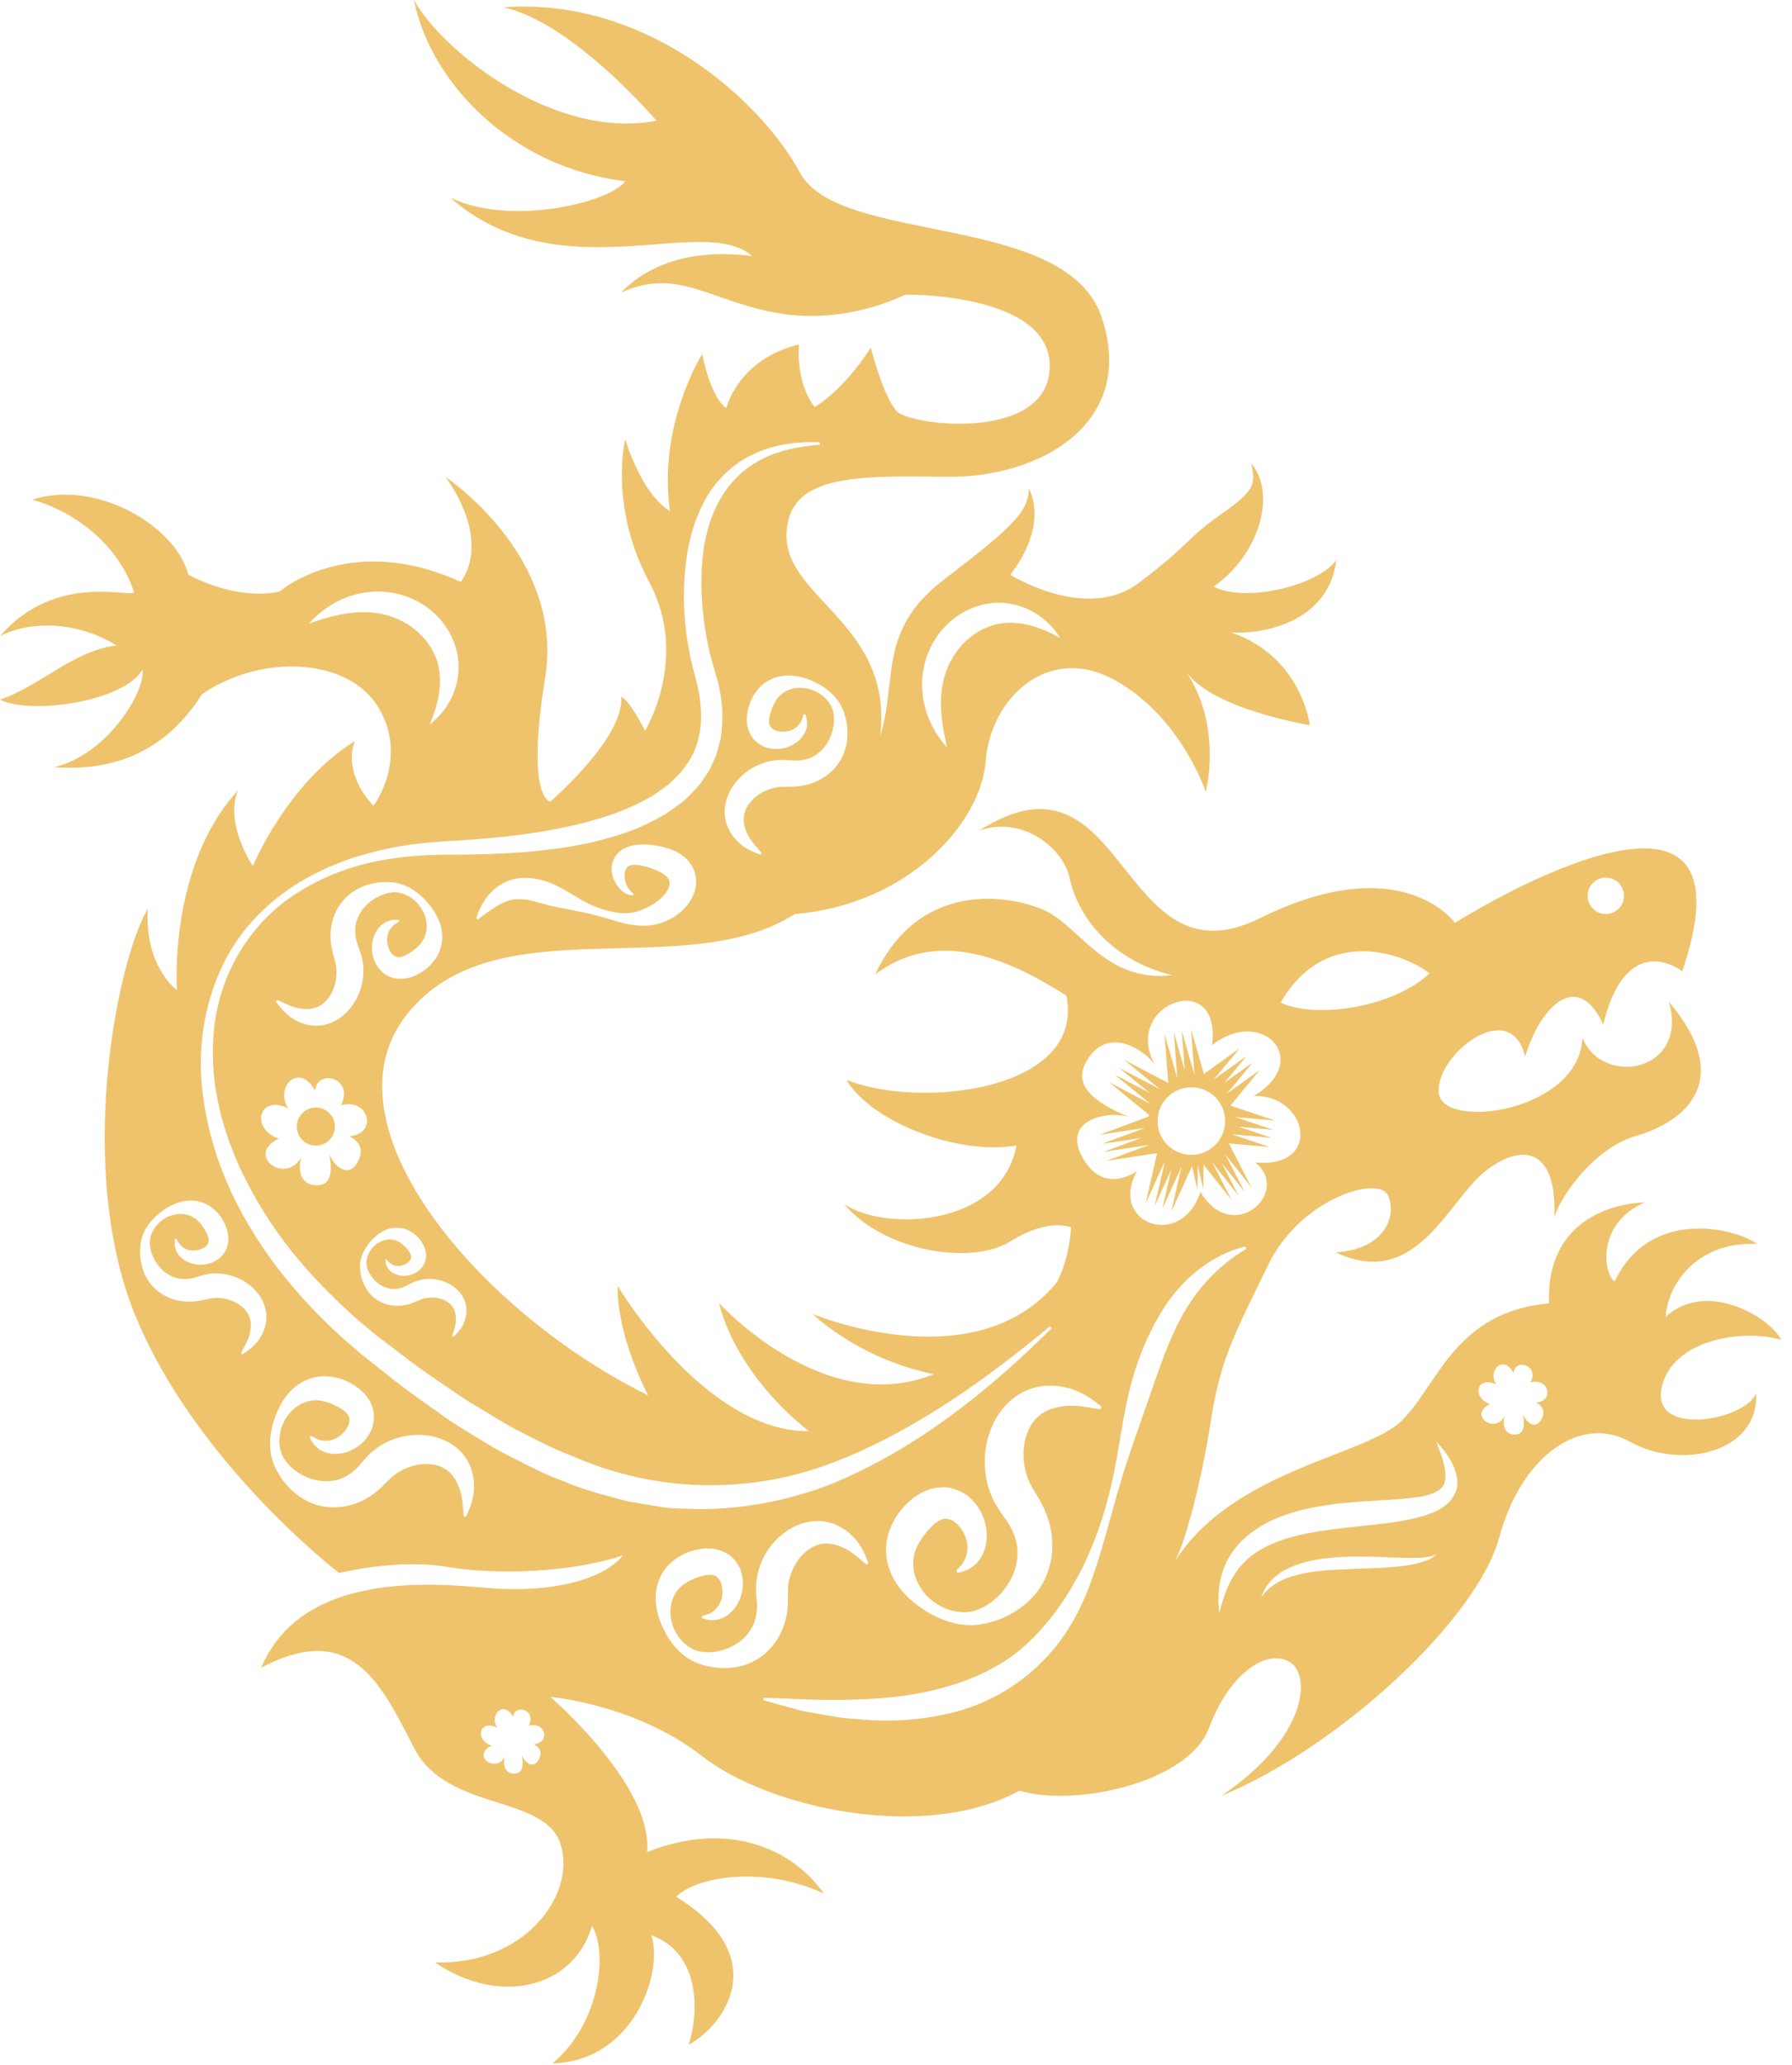<svg width="33" height="38" viewBox="0 0 33 38" fill="none" xmlns="http://www.w3.org/2000/svg">
<path d="M6.112 20.544C6.216 20.706 6.169 20.924 6.006 21.028C5.843 21.133 5.626 21.085 5.522 20.922C5.417 20.76 5.464 20.543 5.627 20.438C5.79 20.334 6.007 20.381 6.112 20.544ZM32.34 25.634C32.397 26.745 30.941 27.052 30.021 26.535C29.102 26.018 28.01 26.803 27.607 28.298C27.205 29.792 24.676 32.148 22.492 33.049C24.082 31.976 24.159 30.808 23.738 30.578C23.316 30.348 22.645 30.788 22.262 31.804C21.879 32.819 19.772 33.26 18.775 32.953C17.032 33.911 14.158 33.279 12.932 32.321C11.706 31.363 10.135 31.229 10.135 31.229C10.135 31.229 12.031 32.857 11.916 34.084C13.411 33.49 14.599 34.026 15.173 34.85C14.081 34.333 12.836 34.524 12.453 34.907C14.254 36.018 13.334 37.283 12.683 37.628C12.913 36.881 12.817 35.904 11.993 35.616C12.223 36.267 11.687 37.934 10.173 37.973C11.035 37.264 11.207 35.942 10.901 35.444C10.575 36.574 9.215 36.938 8.008 36.114C9.637 36.172 10.614 34.888 10.326 33.949C10.039 33.011 8.238 33.355 7.625 32.168C7.012 30.98 6.475 29.811 4.809 30.692C5.517 29.026 7.644 29.102 8.889 29.217C10.135 29.332 11.093 29.083 11.476 28.623C10.499 28.949 9.119 28.987 8.219 28.834C7.318 28.681 6.246 28.949 6.246 28.949C6.246 28.949 3.64 26.956 2.51 24.255C1.379 21.554 2.146 17.703 2.72 16.726C2.663 17.799 3.257 18.22 3.257 18.22C3.218 17.339 3.372 15.634 4.387 14.542C4.119 15.135 4.656 15.94 4.656 15.94C4.656 15.94 5.288 14.407 6.533 13.641C6.303 14.273 6.878 14.829 6.878 14.829C6.878 14.829 7.529 13.967 6.974 13.028C6.418 12.089 4.79 12.032 3.717 12.779C2.931 14.024 1.82 14.178 0.996 14.12C2.012 13.871 2.682 12.702 2.625 12.319C2.299 12.913 0.556 13.162 0 12.875C0.747 12.626 1.341 11.975 2.146 11.879C1.475 11.457 0.594 11.4 0 11.706C1.015 10.538 2.357 10.998 2.471 10.902C2.146 9.925 1.245 9.369 0.594 9.197C1.762 8.813 3.238 9.675 3.468 10.576C4.464 11.093 5.154 10.883 5.154 10.883C5.154 10.883 6.437 9.771 8.487 10.71C9.062 9.867 8.2 8.775 8.2 8.775C8.2 8.775 10.403 10.231 10.039 12.473C9.675 14.714 10.135 14.752 10.135 14.752C10.135 14.752 11.514 13.565 11.438 12.817C11.629 12.932 11.878 13.45 11.878 13.45C11.878 13.45 12.702 12.108 11.955 10.71C11.208 9.311 11.514 8.085 11.514 8.085C11.514 8.085 11.802 9.081 12.338 9.407C12.108 7.817 12.932 6.514 12.932 6.514C12.932 6.514 13.066 7.28 13.373 7.51C13.698 6.514 14.714 6.342 14.714 6.342C14.714 6.342 14.637 7.012 15.001 7.491C15.576 7.146 16.035 6.399 16.035 6.399C16.035 6.399 16.265 7.3 16.514 7.568C16.763 7.836 19.292 8.142 19.331 6.763C19.369 5.384 16.668 5.422 16.668 5.422C16.668 5.422 15.614 5.978 14.35 5.767C13.085 5.556 12.491 4.905 11.437 5.384C11.974 4.828 12.798 4.579 13.851 4.713C12.951 3.908 10.307 5.403 8.295 3.64C9.426 4.176 11.246 3.717 11.514 3.334C9.406 3.085 7.912 1.494 7.625 0C8.123 0.92 10.192 2.586 12.089 2.222C11.591 1.648 10.326 0.364 9.272 0.134C11.897 -0.057 14.005 1.839 14.733 3.18C15.461 4.521 19.637 3.889 20.289 5.843C20.94 7.798 19.139 8.794 17.453 8.775C15.767 8.756 14.484 8.717 14.484 9.867C14.484 11.016 16.457 11.514 16.208 13.545C16.534 12.53 16.15 11.61 17.377 10.671C18.603 9.733 18.947 9.426 18.947 8.986C19.311 9.752 18.603 10.576 18.603 10.576C18.603 10.576 20.001 11.457 20.969 10.729C21.936 10.001 21.84 9.915 22.473 9.474C23.105 9.034 23.134 8.909 23.038 8.526C23.517 9.082 23.191 10.212 22.348 10.796C22.961 11.103 24.274 10.768 24.609 10.308C24.465 11.467 23.229 11.678 22.674 11.639C23.977 12.089 24.12 13.345 24.12 13.345C24.12 13.345 22.271 13.047 21.821 12.329C22.53 13.364 22.204 14.571 22.204 14.571C22.204 14.571 21.745 13.181 20.519 12.511C19.293 11.841 18.239 12.856 18.152 14.005C18.066 15.155 16.716 16.649 14.637 16.822C12.616 18.115 9.119 16.625 7.495 18.666C5.872 20.706 8.86 24.169 11.935 25.678C11.317 24.456 11.375 23.666 11.375 23.666C11.375 23.666 12.97 26.353 14.895 26.339C13.473 25.204 13.243 23.982 13.243 23.982C13.243 23.982 15.168 26.109 17.194 25.29C15.8 25.003 14.967 24.183 14.967 24.183C14.967 24.183 17.97 25.434 19.465 23.594C19.709 23.12 19.723 22.588 19.723 22.588C19.723 22.588 19.321 22.401 18.603 22.847C17.884 23.293 16.289 23.034 15.542 22.157C16.304 22.675 18.444 22.574 18.718 21.08C17.683 21.267 16.074 20.677 15.585 19.873C16.95 20.419 19.996 20.074 19.637 18.321C18.718 17.746 17.338 17.013 16.117 17.933C16.921 16.208 18.574 16.453 19.235 16.754C19.896 17.056 20.356 18.091 21.591 17.947C20.557 17.703 19.867 16.956 19.695 16.151C19.576 15.6 18.818 15.001 18.028 15.289C20.758 13.536 20.585 18.191 23.201 16.898C25.816 15.605 26.793 16.984 26.793 16.984C26.793 16.984 32.512 13.373 30.979 17.875C30.979 17.875 29.963 17.07 29.523 18.852C29.044 17.818 28.354 18.546 28.086 19.446C27.818 18.316 26.419 19.427 26.496 20.117C26.572 20.806 29.082 20.462 29.14 19.101C29.523 20.021 31.113 19.714 30.73 18.431C31.975 19.906 30.998 20.653 30.136 20.902C29.274 21.151 28.661 22.166 28.623 22.416C28.68 21.189 28.086 20.998 27.377 21.534C26.669 22.071 26.094 23.757 24.599 23.048C25.519 22.99 25.73 22.358 25.557 21.994C25.385 21.63 23.948 22.052 23.354 23.278C22.76 24.504 22.473 25.002 22.301 26.132C22.128 27.263 21.802 28.489 21.611 28.776C22.665 27.052 25.136 26.803 25.807 26.151C26.477 25.5 26.784 24.14 28.527 23.986C28.47 22.665 29.408 22.166 30.29 22.128C29.37 22.53 29.543 23.469 29.734 23.584C30.385 22.205 31.976 22.607 32.359 22.894C31.267 22.837 30.711 23.622 30.673 24.235C31.42 23.546 32.589 24.235 32.8 24.657C32.091 24.446 30.769 24.657 30.596 25.557C30.424 26.458 32.167 26.133 32.34 25.634ZM29.236 16.486C29.236 16.671 29.386 16.821 29.571 16.821C29.756 16.821 29.906 16.671 29.906 16.486C29.906 16.301 29.756 16.151 29.571 16.151C29.386 16.151 29.236 16.301 29.236 16.486ZM16.984 12.697C17.008 13.107 17.187 13.479 17.442 13.757C17.353 13.385 17.3 13.036 17.341 12.707C17.381 12.378 17.517 12.081 17.727 11.857C17.937 11.637 18.219 11.478 18.537 11.463C18.855 11.443 19.191 11.554 19.523 11.741C19.328 11.419 18.976 11.156 18.552 11.104C18.128 11.044 17.681 11.228 17.392 11.543C17.096 11.855 16.956 12.291 16.984 12.697ZM9.737 31.759C9.886 31.458 9.475 31.352 9.449 31.599C9.283 31.279 8.997 31.558 9.157 31.795C8.829 31.633 8.733 32.017 9.051 32.126C8.673 32.307 9.133 32.651 9.304 32.32C9.27 32.389 9.252 32.619 9.441 32.638C9.63 32.657 9.646 32.498 9.606 32.285C9.628 32.389 9.806 32.591 9.92 32.384C10.033 32.176 9.824 32.1 9.824 32.1C10.141 32.082 10.053 31.676 9.737 31.759ZM23.584 18.45C24.216 18.756 25.653 18.546 26.324 17.914C25.902 17.569 24.427 16.994 23.584 18.45ZM20.809 20.564C20.464 20.432 19.537 20.572 19.93 21.294C20.325 22.017 20.94 21.549 20.94 21.549C20.398 22.509 21.753 23.018 22.106 21.935C22.705 22.936 23.789 21.935 23.116 21.393C24.364 21.508 24.085 20.145 23.091 20.169C24.183 19.513 23.239 18.511 22.32 19.233C22.5 17.788 20.628 18.486 21.277 19.611C21.137 19.381 20.497 18.897 20.087 19.414C19.676 19.931 20.111 20.276 20.809 20.564ZM18.764 25.661C18.502 25.822 18.322 26.083 18.227 26.358C18.128 26.634 18.111 26.932 18.164 27.219C18.18 27.291 18.198 27.362 18.22 27.433C18.248 27.501 18.276 27.57 18.307 27.637C18.378 27.764 18.479 27.908 18.52 27.962C18.628 28.112 18.702 28.274 18.728 28.442C18.779 28.773 18.639 29.154 18.326 29.428C18.249 29.496 18.161 29.554 18.065 29.598C17.972 29.645 17.879 29.666 17.774 29.67C17.567 29.676 17.35 29.599 17.18 29.468C17.009 29.338 16.886 29.149 16.839 28.959C16.792 28.768 16.821 28.592 16.896 28.446C16.968 28.301 17.09 28.151 17.207 28.044C17.267 27.999 17.321 27.964 17.367 27.958C17.415 27.937 17.459 27.957 17.52 27.973C17.637 28.031 17.759 28.183 17.801 28.354C17.84 28.522 17.809 28.72 17.631 28.88L17.626 28.884C17.616 28.893 17.611 28.907 17.616 28.92C17.622 28.938 17.642 28.948 17.66 28.942C17.717 28.922 17.785 28.909 17.844 28.877C17.895 28.836 17.966 28.805 18.005 28.744C18.104 28.635 18.152 28.488 18.168 28.342C18.173 28.27 18.171 28.195 18.162 28.122C18.145 28.05 18.134 27.975 18.1 27.908C18.049 27.766 17.95 27.637 17.822 27.529C17.685 27.432 17.5 27.353 17.313 27.374C17.126 27.383 16.966 27.463 16.839 27.553C16.597 27.739 16.428 27.974 16.348 28.27C16.272 28.566 16.343 28.887 16.493 29.117C16.641 29.352 16.843 29.519 17.055 29.652C17.269 29.782 17.504 29.88 17.764 29.904C17.892 29.915 18.032 29.905 18.159 29.876C18.283 29.844 18.409 29.808 18.527 29.748C18.763 29.634 18.99 29.462 19.148 29.225C19.306 28.988 19.389 28.69 19.378 28.394C19.371 28.097 19.271 27.812 19.127 27.572C19.04 27.432 19.012 27.381 18.969 27.305C18.955 27.265 18.937 27.227 18.919 27.189C18.906 27.148 18.899 27.105 18.884 27.065C18.802 26.731 18.857 26.337 19.088 26.097C19.204 25.979 19.372 25.904 19.574 25.881C19.778 25.849 20 25.893 20.235 25.933L20.239 25.934C20.251 25.936 20.264 25.932 20.272 25.921C20.284 25.906 20.282 25.884 20.266 25.872C20.079 25.722 19.864 25.578 19.598 25.529C19.34 25.468 19.024 25.498 18.764 25.661ZM6.805 22.869C6.732 22.96 6.671 23.063 6.644 23.182C6.63 23.241 6.626 23.307 6.632 23.367C6.638 23.427 6.648 23.488 6.668 23.546C6.706 23.663 6.771 23.779 6.871 23.868C6.971 23.956 7.104 24.013 7.242 24.027C7.38 24.042 7.519 24.014 7.639 23.962C7.71 23.931 7.735 23.921 7.773 23.906C7.792 23.902 7.811 23.896 7.83 23.89C7.85 23.887 7.87 23.886 7.89 23.882C8.05 23.865 8.229 23.915 8.325 24.037C8.373 24.099 8.397 24.181 8.395 24.277C8.397 24.373 8.362 24.473 8.329 24.58C8.327 24.585 8.328 24.593 8.332 24.598C8.338 24.604 8.349 24.605 8.355 24.598C8.437 24.52 8.517 24.43 8.557 24.31C8.601 24.194 8.607 24.046 8.548 23.915C8.49 23.783 8.38 23.683 8.259 23.621C8.137 23.558 8 23.531 7.863 23.538C7.829 23.541 7.795 23.544 7.761 23.551C7.727 23.559 7.693 23.568 7.66 23.578C7.597 23.603 7.524 23.64 7.496 23.656C7.42 23.697 7.34 23.721 7.26 23.722C7.103 23.725 6.935 23.636 6.829 23.473C6.802 23.433 6.78 23.389 6.766 23.341C6.75 23.295 6.746 23.25 6.751 23.202C6.761 23.105 6.811 23.01 6.882 22.939C6.953 22.868 7.049 22.823 7.14 22.813C7.232 22.803 7.311 22.828 7.374 22.872C7.437 22.915 7.499 22.981 7.541 23.042C7.558 23.072 7.571 23.099 7.571 23.121C7.578 23.145 7.565 23.164 7.554 23.191C7.52 23.242 7.442 23.289 7.36 23.298C7.279 23.305 7.19 23.278 7.127 23.186L7.125 23.183C7.122 23.178 7.115 23.175 7.109 23.176C7.1 23.178 7.094 23.186 7.096 23.195C7.101 23.223 7.103 23.255 7.114 23.285C7.13 23.311 7.14 23.346 7.166 23.368C7.21 23.42 7.275 23.452 7.342 23.469C7.375 23.476 7.41 23.479 7.445 23.48C7.479 23.477 7.514 23.476 7.548 23.465C7.617 23.45 7.683 23.412 7.741 23.359C7.795 23.302 7.843 23.221 7.845 23.133C7.853 23.046 7.826 22.966 7.792 22.902C7.721 22.778 7.623 22.684 7.491 22.629C7.358 22.575 7.204 22.587 7.088 22.642C6.971 22.696 6.881 22.779 6.805 22.869ZM6.063 21.22C6.1 21.394 6.397 21.732 6.587 21.385C6.776 21.038 6.427 20.911 6.427 20.911C6.956 20.881 6.81 20.201 6.281 20.34C6.53 19.837 5.844 19.659 5.8 20.072C5.522 19.538 5.044 20.004 5.311 20.399C4.762 20.129 4.603 20.77 5.133 20.954C4.502 21.257 5.271 21.832 5.557 21.278C5.5 21.394 5.471 21.779 5.786 21.81C6.102 21.842 6.128 21.577 6.063 21.22ZM8.11 17.022C8.057 16.844 7.956 16.7 7.843 16.576C7.728 16.453 7.594 16.348 7.43 16.286C7.35 16.256 7.257 16.237 7.17 16.233C7.084 16.231 6.996 16.233 6.909 16.25C6.736 16.282 6.559 16.351 6.414 16.477C6.269 16.601 6.162 16.779 6.116 16.972C6.068 17.166 6.082 17.367 6.132 17.548C6.162 17.655 6.171 17.692 6.185 17.749C6.187 17.777 6.192 17.805 6.196 17.833C6.198 17.862 6.195 17.891 6.197 17.92C6.19 18.15 6.084 18.395 5.892 18.508C5.796 18.564 5.674 18.582 5.539 18.561C5.402 18.545 5.266 18.476 5.121 18.409L5.119 18.407C5.111 18.404 5.102 18.404 5.095 18.41C5.085 18.417 5.082 18.432 5.09 18.443C5.185 18.573 5.297 18.705 5.46 18.784C5.616 18.87 5.825 18.907 6.023 18.848C6.221 18.791 6.384 18.655 6.495 18.494C6.608 18.334 6.673 18.144 6.69 17.949C6.692 17.9 6.694 17.851 6.692 17.801C6.686 17.752 6.681 17.702 6.672 17.653C6.649 17.559 6.61 17.447 6.593 17.405C6.55 17.289 6.532 17.172 6.545 17.058C6.571 16.834 6.73 16.613 6.981 16.493C7.043 16.463 7.111 16.441 7.181 16.43C7.249 16.416 7.313 16.419 7.382 16.436C7.516 16.469 7.642 16.558 7.729 16.673C7.816 16.787 7.862 16.932 7.858 17.062C7.854 17.195 7.804 17.303 7.729 17.384C7.656 17.465 7.551 17.54 7.456 17.588C7.409 17.606 7.368 17.619 7.337 17.615C7.303 17.62 7.278 17.599 7.241 17.578C7.176 17.519 7.124 17.399 7.128 17.281C7.133 17.166 7.188 17.043 7.333 16.972L7.336 16.971C7.344 16.967 7.35 16.958 7.349 16.949C7.349 16.936 7.338 16.926 7.325 16.927C7.284 16.929 7.238 16.926 7.194 16.936C7.154 16.953 7.102 16.96 7.067 16.993C6.983 17.045 6.926 17.131 6.889 17.223C6.872 17.269 6.861 17.317 6.853 17.367C6.851 17.416 6.845 17.466 6.855 17.516C6.862 17.616 6.903 17.718 6.967 17.81C7.038 17.898 7.143 17.982 7.267 18.002C7.39 18.029 7.508 18.007 7.606 17.971C7.795 17.894 7.947 17.773 8.051 17.596C8.154 17.417 8.166 17.197 8.11 17.022ZM12.805 16.098C12.751 15.863 12.564 15.716 12.407 15.652C12.24 15.584 12.103 15.563 11.944 15.543C11.789 15.537 11.606 15.532 11.431 15.656C11.346 15.719 11.283 15.82 11.269 15.917C11.253 16.014 11.272 16.102 11.301 16.179C11.364 16.327 11.482 16.462 11.642 16.479C11.65 16.48 11.659 16.477 11.664 16.47C11.671 16.459 11.668 16.445 11.658 16.437L11.655 16.436C11.552 16.364 11.508 16.237 11.503 16.129C11.496 16.013 11.548 15.94 11.603 15.928C11.726 15.884 12.029 15.971 12.197 16.071C12.281 16.125 12.317 16.176 12.325 16.212C12.337 16.247 12.334 16.32 12.283 16.4C12.182 16.56 11.979 16.694 11.748 16.769C11.514 16.852 11.237 16.786 10.987 16.696C10.733 16.603 10.516 16.432 10.265 16.307C10.139 16.246 10.001 16.193 9.846 16.171C9.692 16.146 9.515 16.149 9.355 16.212C9.031 16.345 8.862 16.619 8.775 16.885C8.773 16.892 8.774 16.901 8.779 16.907C8.787 16.918 8.802 16.92 8.812 16.911C9.038 16.744 9.251 16.582 9.456 16.554C9.557 16.539 9.659 16.547 9.772 16.572L10.134 16.666C10.391 16.73 10.677 16.768 10.942 16.837C11.076 16.871 11.207 16.911 11.34 16.95C11.476 16.99 11.622 17.027 11.775 17.034C12.082 17.057 12.413 16.943 12.646 16.671C12.756 16.537 12.858 16.332 12.805 16.098ZM13.993 12.645C13.852 12.794 13.777 12.973 13.755 13.176C13.747 13.281 13.758 13.4 13.818 13.51C13.871 13.625 13.981 13.703 14.084 13.747C14.191 13.783 14.3 13.795 14.398 13.774C14.449 13.77 14.496 13.75 14.543 13.735C14.588 13.714 14.631 13.689 14.671 13.661C14.749 13.601 14.816 13.522 14.844 13.427C14.865 13.384 14.858 13.332 14.864 13.288C14.861 13.243 14.845 13.2 14.836 13.16C14.833 13.148 14.821 13.14 14.809 13.143C14.799 13.145 14.793 13.152 14.791 13.161L14.79 13.165C14.762 13.324 14.659 13.41 14.549 13.447C14.437 13.483 14.307 13.465 14.233 13.419C14.203 13.389 14.175 13.371 14.171 13.337C14.158 13.308 14.16 13.265 14.165 13.215C14.185 13.111 14.228 12.988 14.286 12.896C14.343 12.803 14.434 12.724 14.559 12.684C14.684 12.645 14.836 12.649 14.97 12.702C15.104 12.753 15.224 12.85 15.293 12.971C15.327 13.032 15.348 13.093 15.354 13.163C15.362 13.233 15.359 13.304 15.347 13.372C15.301 13.646 15.132 13.86 14.924 13.946C14.818 13.99 14.7 14.005 14.576 13.995C14.531 13.99 14.414 13.983 14.316 13.987C14.267 13.993 14.218 14.001 14.169 14.009C14.121 14.02 14.074 14.036 14.027 14.051C13.844 14.121 13.679 14.235 13.556 14.388C13.432 14.539 13.346 14.733 13.345 14.939C13.343 15.145 13.436 15.336 13.561 15.462C13.682 15.597 13.84 15.67 13.991 15.725C14.003 15.729 14.017 15.723 14.021 15.711C14.024 15.703 14.022 15.694 14.017 15.687C13.912 15.567 13.807 15.454 13.754 15.326C13.697 15.202 13.681 15.08 13.708 14.972C13.764 14.756 13.971 14.587 14.19 14.517C14.219 14.511 14.245 14.5 14.273 14.494C14.302 14.491 14.33 14.488 14.357 14.482C14.416 14.48 14.454 14.478 14.565 14.478C14.753 14.477 14.951 14.435 15.123 14.335C15.296 14.238 15.438 14.086 15.518 13.913C15.599 13.74 15.618 13.55 15.6 13.375C15.593 13.287 15.57 13.201 15.545 13.119C15.518 13.036 15.474 12.953 15.423 12.883C15.318 12.743 15.18 12.643 15.031 12.566C14.881 12.491 14.715 12.434 14.528 12.431C14.345 12.426 14.136 12.498 13.993 12.645ZM7.609 11.56C7.85 11.746 8.037 12.01 8.086 12.325C8.139 12.639 8.063 12.984 7.912 13.334C8.212 13.106 8.437 12.729 8.444 12.301C8.459 11.874 8.229 11.448 7.887 11.194C7.545 10.932 7.096 10.839 6.695 10.909C6.291 10.976 5.94 11.193 5.69 11.476C6.05 11.348 6.391 11.259 6.724 11.266C7.054 11.271 7.364 11.375 7.609 11.56ZM4.889 24.093C4.848 23.911 4.733 23.756 4.594 23.648C4.454 23.538 4.286 23.469 4.11 23.444C4.066 23.439 4.022 23.435 3.977 23.435C3.932 23.438 3.887 23.44 3.842 23.445C3.755 23.461 3.653 23.49 3.614 23.504C3.507 23.537 3.399 23.547 3.297 23.53C3.097 23.494 2.905 23.34 2.809 23.106C2.785 23.049 2.769 22.986 2.762 22.923C2.754 22.86 2.76 22.802 2.778 22.741C2.815 22.621 2.901 22.512 3.01 22.439C3.118 22.366 3.251 22.332 3.369 22.343C3.488 22.353 3.584 22.404 3.653 22.476C3.722 22.545 3.785 22.645 3.823 22.733C3.837 22.776 3.847 22.814 3.841 22.842C3.845 22.873 3.824 22.894 3.803 22.927C3.747 22.982 3.636 23.023 3.529 23.014C3.425 23.004 3.317 22.947 3.26 22.814L3.259 22.81C3.255 22.803 3.248 22.797 3.24 22.797C3.228 22.797 3.219 22.807 3.219 22.818C3.218 22.855 3.213 22.897 3.22 22.937C3.234 22.974 3.238 23.022 3.265 23.055C3.308 23.134 3.383 23.19 3.464 23.228C3.505 23.245 3.549 23.258 3.592 23.268C3.637 23.272 3.682 23.28 3.727 23.273C3.819 23.272 3.912 23.24 3.999 23.187C4.082 23.128 4.164 23.037 4.188 22.925C4.219 22.816 4.204 22.708 4.177 22.618C4.118 22.443 4.016 22.299 3.861 22.196C3.706 22.094 3.507 22.072 3.346 22.114C3.182 22.153 3.046 22.237 2.929 22.332C2.812 22.43 2.71 22.546 2.645 22.691C2.614 22.762 2.592 22.845 2.585 22.923C2.579 23.001 2.575 23.081 2.587 23.16C2.606 23.318 2.66 23.482 2.766 23.619C2.871 23.756 3.027 23.862 3.199 23.914C3.371 23.967 3.554 23.965 3.72 23.929C3.818 23.907 3.852 23.901 3.904 23.891C3.93 23.891 3.955 23.888 3.981 23.885C4.007 23.885 4.033 23.889 4.059 23.889C4.267 23.907 4.482 24.015 4.576 24.195C4.621 24.285 4.631 24.396 4.605 24.517C4.584 24.64 4.515 24.759 4.446 24.886C4.442 24.893 4.441 24.903 4.446 24.91C4.452 24.92 4.465 24.923 4.475 24.916C4.598 24.838 4.722 24.742 4.803 24.599C4.888 24.461 4.932 24.274 4.889 24.093ZM8.727 27.313C8.724 27.102 8.64 26.863 8.463 26.693C8.288 26.522 8.051 26.433 7.82 26.412C7.587 26.389 7.353 26.433 7.141 26.53C7.089 26.556 7.037 26.584 6.987 26.615C6.94 26.65 6.891 26.684 6.846 26.722C6.761 26.801 6.669 26.907 6.635 26.949C6.54 27.062 6.429 27.15 6.304 27.203C6.057 27.306 5.735 27.271 5.463 27.082C5.396 27.035 5.334 26.978 5.281 26.913C5.227 26.849 5.192 26.781 5.169 26.701C5.125 26.542 5.142 26.36 5.211 26.203C5.278 26.045 5.401 25.913 5.539 25.84C5.678 25.767 5.82 25.755 5.947 25.785C6.073 25.813 6.213 25.879 6.318 25.949C6.365 25.986 6.403 26.021 6.416 26.056C6.442 26.088 6.434 26.126 6.434 26.177C6.411 26.278 6.318 26.402 6.193 26.468C6.071 26.53 5.911 26.545 5.754 26.437L5.749 26.434C5.741 26.428 5.729 26.428 5.719 26.434C5.706 26.442 5.703 26.459 5.711 26.472C5.737 26.513 5.761 26.562 5.797 26.602C5.838 26.634 5.877 26.683 5.931 26.701C6.034 26.756 6.157 26.765 6.273 26.75C6.331 26.74 6.388 26.724 6.443 26.703C6.495 26.676 6.551 26.652 6.597 26.613C6.697 26.546 6.777 26.445 6.836 26.324C6.885 26.2 6.91 26.041 6.858 25.901C6.815 25.758 6.722 25.649 6.627 25.569C6.437 25.417 6.222 25.331 5.978 25.327C5.734 25.325 5.499 25.442 5.35 25.602C5.197 25.762 5.106 25.951 5.045 26.141C4.985 26.332 4.955 26.532 4.986 26.738C5.002 26.839 5.037 26.946 5.084 27.038C5.132 27.128 5.185 27.219 5.254 27.298C5.388 27.459 5.565 27.602 5.779 27.678C5.993 27.755 6.24 27.761 6.467 27.696C6.695 27.633 6.896 27.5 7.054 27.342C7.146 27.248 7.18 27.217 7.23 27.169C7.259 27.15 7.285 27.129 7.311 27.108C7.34 27.09 7.372 27.076 7.4 27.057C7.642 26.929 7.958 26.895 8.188 27.027C8.302 27.094 8.392 27.21 8.45 27.362C8.514 27.513 8.522 27.694 8.537 27.884L8.537 27.887C8.537 27.896 8.543 27.905 8.553 27.91C8.567 27.916 8.584 27.91 8.59 27.896C8.67 27.723 8.74 27.529 8.727 27.313ZM11.568 27.632L12.198 27.737C12.409 27.77 12.624 27.76 12.837 27.773C13.689 27.778 14.537 27.613 15.322 27.306C16.883 26.658 18.199 25.602 19.366 24.444L19.335 24.41C18.07 25.455 16.713 26.419 15.197 26.969C13.679 27.511 12.007 27.445 10.539 26.795C10.163 26.658 9.81 26.461 9.451 26.282C9.274 26.186 9.104 26.075 8.93 25.973C8.757 25.869 8.581 25.769 8.416 25.65C8.079 25.423 7.741 25.199 7.42 24.946L6.934 24.577C6.781 24.447 6.62 24.324 6.473 24.187C5.878 23.646 5.329 23.047 4.899 22.368C4.47 21.692 4.132 20.948 3.991 20.156C3.847 19.37 3.908 18.529 4.261 17.803C4.434 17.441 4.673 17.11 4.963 16.83C5.254 16.549 5.602 16.334 5.968 16.163C6.704 15.819 7.529 15.723 8.337 15.729C9.166 15.726 10 15.689 10.828 15.518C11.238 15.42 11.653 15.309 12.037 15.099C12.236 15.009 12.413 14.871 12.592 14.741C12.674 14.662 12.753 14.581 12.832 14.5C12.908 14.416 12.966 14.314 13.032 14.222C13.095 14.126 13.133 14.015 13.183 13.911C13.221 13.804 13.246 13.691 13.274 13.58C13.305 13.354 13.316 13.127 13.285 12.908C13.265 12.687 13.2 12.474 13.142 12.274C13.084 12.088 13.039 11.893 13.005 11.697C12.938 11.304 12.902 10.903 12.92 10.506C12.937 10.11 13.009 9.714 13.174 9.359C13.336 9.006 13.595 8.694 13.941 8.5C14.283 8.297 14.692 8.218 15.098 8.185L15.097 8.139C14.685 8.125 14.255 8.172 13.869 8.362C13.479 8.54 13.152 8.866 12.958 9.252C12.755 9.636 12.657 10.062 12.617 10.485C12.577 10.908 12.59 11.334 12.653 11.754C12.684 11.963 12.725 12.171 12.783 12.38C12.835 12.576 12.883 12.761 12.897 12.951C12.941 13.329 12.881 13.705 12.684 14.012C12.628 14.084 12.584 14.164 12.521 14.231L12.325 14.427C12.171 14.537 12.025 14.656 11.846 14.738C11.507 14.922 11.125 15.044 10.739 15.146C9.962 15.343 9.147 15.428 8.332 15.474C7.918 15.501 7.498 15.533 7.09 15.63C6.885 15.669 6.685 15.733 6.484 15.79C6.289 15.864 6.091 15.933 5.904 16.029C5.149 16.382 4.487 16.972 4.116 17.732C3.746 18.488 3.621 19.36 3.743 20.194C3.852 21.032 4.156 21.838 4.589 22.56C5.016 23.287 5.569 23.934 6.182 24.507C6.333 24.652 6.498 24.784 6.655 24.923L7.144 25.309C7.466 25.572 7.809 25.809 8.15 26.049C8.318 26.173 8.496 26.282 8.676 26.39C8.856 26.497 9.031 26.611 9.215 26.712C9.591 26.9 9.957 27.108 10.357 27.251C10.743 27.421 11.159 27.522 11.568 27.632ZM13.849 30.589C14.054 30.491 14.233 30.321 14.346 30.114C14.463 29.908 14.511 29.672 14.51 29.448C14.508 29.317 14.51 29.27 14.512 29.201C14.518 29.168 14.522 29.134 14.525 29.101C14.533 29.067 14.546 29.036 14.552 29.002C14.633 28.74 14.831 28.492 15.087 28.422C15.215 28.389 15.361 28.407 15.509 28.474C15.661 28.535 15.796 28.657 15.94 28.78L15.942 28.782C15.95 28.788 15.96 28.791 15.97 28.787C15.985 28.781 15.992 28.765 15.986 28.751C15.919 28.571 15.831 28.385 15.669 28.242C15.517 28.095 15.289 27.986 15.044 27.992C14.799 27.995 14.569 28.1 14.391 28.249C14.21 28.397 14.076 28.594 13.996 28.813C13.977 28.869 13.96 28.925 13.947 28.982C13.938 29.04 13.928 29.099 13.923 29.158C13.919 29.274 13.929 29.414 13.936 29.467C13.948 29.614 13.932 29.755 13.881 29.881C13.781 30.129 13.529 30.333 13.202 30.392C13.122 30.407 13.038 30.411 12.954 30.402C12.871 30.395 12.799 30.372 12.725 30.332C12.581 30.251 12.464 30.11 12.401 29.95C12.337 29.791 12.331 29.611 12.376 29.462C12.422 29.312 12.514 29.203 12.625 29.134C12.734 29.064 12.879 29.011 13.003 28.986C13.062 28.98 13.113 28.978 13.148 28.993C13.189 28.997 13.21 29.03 13.246 29.065C13.302 29.153 13.324 29.307 13.283 29.441C13.241 29.572 13.139 29.695 12.951 29.731L12.946 29.732C12.935 29.734 12.927 29.742 12.924 29.753C12.921 29.768 12.93 29.782 12.945 29.786C12.992 29.796 13.044 29.814 13.098 29.817C13.15 29.81 13.212 29.817 13.263 29.791C13.375 29.758 13.468 29.677 13.539 29.583C13.572 29.536 13.601 29.484 13.625 29.43C13.643 29.374 13.666 29.318 13.671 29.258C13.694 29.14 13.678 29.011 13.635 28.884C13.581 28.762 13.487 28.632 13.35 28.57C13.218 28.5 13.076 28.489 12.952 28.499C12.71 28.527 12.498 28.619 12.323 28.788C12.149 28.96 12.066 29.209 12.075 29.428C12.08 29.649 12.15 29.847 12.241 30.024C12.334 30.201 12.455 30.364 12.623 30.487C12.706 30.547 12.806 30.598 12.905 30.63C13.002 30.659 13.104 30.685 13.209 30.692C13.418 30.711 13.643 30.687 13.849 30.589ZM21.158 25.731C21.347 25.192 21.519 24.653 21.794 24.172C22.067 23.692 22.448 23.282 22.951 22.983L22.933 22.94C22.354 23.076 21.84 23.483 21.493 23.981C21.408 24.107 21.331 24.238 21.256 24.369C21.193 24.505 21.12 24.639 21.066 24.778C20.949 25.053 20.859 25.337 20.791 25.623C20.653 26.196 20.595 26.778 20.462 27.342C20.332 27.905 20.141 28.456 19.876 28.962C19.609 29.466 19.277 29.923 18.874 30.286C18.467 30.649 17.972 30.886 17.448 31.036C16.923 31.192 16.363 31.261 15.795 31.275C15.226 31.302 14.651 31.265 14.066 31.244L14.058 31.289C14.198 31.332 14.339 31.37 14.481 31.407C14.623 31.443 14.764 31.491 14.909 31.512C15.199 31.561 15.489 31.624 15.786 31.637C16.376 31.698 16.986 31.66 17.58 31.508C18.172 31.354 18.734 31.038 19.171 30.601C19.615 30.169 19.913 29.622 20.107 29.063C20.306 28.505 20.441 27.938 20.606 27.38C20.768 26.821 20.97 26.272 21.158 25.731ZM26.458 28.604C26.322 28.663 26.182 28.671 26.039 28.671C25.897 28.674 25.754 28.667 25.61 28.662C25.322 28.648 25.031 28.64 24.737 28.652C24.445 28.668 24.145 28.698 23.858 28.806C23.787 28.83 23.718 28.869 23.65 28.901C23.582 28.935 23.523 28.989 23.462 29.033C23.404 29.083 23.36 29.15 23.312 29.206C23.274 29.271 23.248 29.343 23.22 29.409C23.382 29.157 23.647 29.043 23.911 28.977C24.18 28.912 24.463 28.892 24.748 28.881C25.033 28.866 25.322 28.864 25.613 28.841C25.759 28.83 25.906 28.813 26.052 28.783C26.194 28.746 26.349 28.708 26.458 28.604ZM26.837 27.25C26.821 27.092 26.766 26.959 26.693 26.844C26.624 26.725 26.535 26.625 26.448 26.525C26.539 26.769 26.645 27.029 26.612 27.241C26.598 27.345 26.538 27.404 26.453 27.45C26.368 27.497 26.256 27.528 26.138 27.547C25.901 27.581 25.646 27.601 25.388 27.612C25.129 27.629 24.867 27.648 24.601 27.675C24.077 27.747 23.514 27.856 23.045 28.204C22.813 28.373 22.625 28.614 22.53 28.88C22.436 29.148 22.419 29.424 22.453 29.686C22.52 29.429 22.597 29.184 22.731 28.98C22.858 28.772 23.04 28.616 23.243 28.501C23.657 28.275 24.153 28.191 24.655 28.131C25.162 28.062 25.683 28.052 26.224 27.895C26.358 27.851 26.5 27.801 26.628 27.695C26.756 27.598 26.856 27.413 26.837 27.25ZM28.186 25.441C28.348 25.114 27.901 24.998 27.872 25.267C27.692 24.919 27.381 25.223 27.555 25.48C27.198 25.304 27.094 25.721 27.439 25.841C27.029 26.037 27.529 26.412 27.715 26.051C27.678 26.127 27.659 26.377 27.864 26.398C28.069 26.418 28.087 26.245 28.044 26.013C28.068 26.126 28.261 26.347 28.385 26.121C28.508 25.895 28.281 25.812 28.281 25.812C28.625 25.793 28.53 25.351 28.186 25.441ZM21.153 20.548C21.154 20.537 21.157 20.527 21.158 20.516L20.429 19.92L21.184 20.314L20.524 19.775L21.176 20.116L20.607 19.651L21.361 20.045L20.702 19.506L21.514 19.93L21.445 19.026L21.68 19.845L21.616 18.995L21.818 19.703L21.763 18.969L21.997 19.788L21.933 18.939L22.17 19.764L22.826 19.295L22.354 19.864L22.956 19.435L22.548 19.926L23.068 19.555L22.596 20.124L23.198 19.694L22.663 20.34C22.664 20.343 22.665 20.346 22.666 20.349L23.485 20.623L22.741 20.556L23.449 20.793L22.807 20.735L23.418 20.94L22.681 20.874L23.383 21.11L22.63 21.042L23.047 21.855L22.562 21.241L22.92 21.936L22.501 21.406L22.81 22.007L22.325 21.393L22.682 22.089L22.164 21.433L22.158 21.887L22.057 21.44L22.051 21.898L21.952 21.461L21.568 22.302L21.758 21.472L21.404 22.246L21.568 21.529L21.262 22.198L21.453 21.368L21.098 22.143L21.309 21.221L20.371 21.365L21.17 21.068L20.328 21.197L21.017 20.941L20.29 21.052L21.088 20.756L20.247 20.885L21.153 20.548ZM21.317 20.631C21.317 20.975 21.596 21.253 21.939 21.253C22.282 21.253 22.561 20.975 22.561 20.631C22.561 20.288 22.282 20.01 21.939 20.01C21.596 20.01 21.317 20.288 21.317 20.631Z" fill="#EFC36B"/>
</svg>
